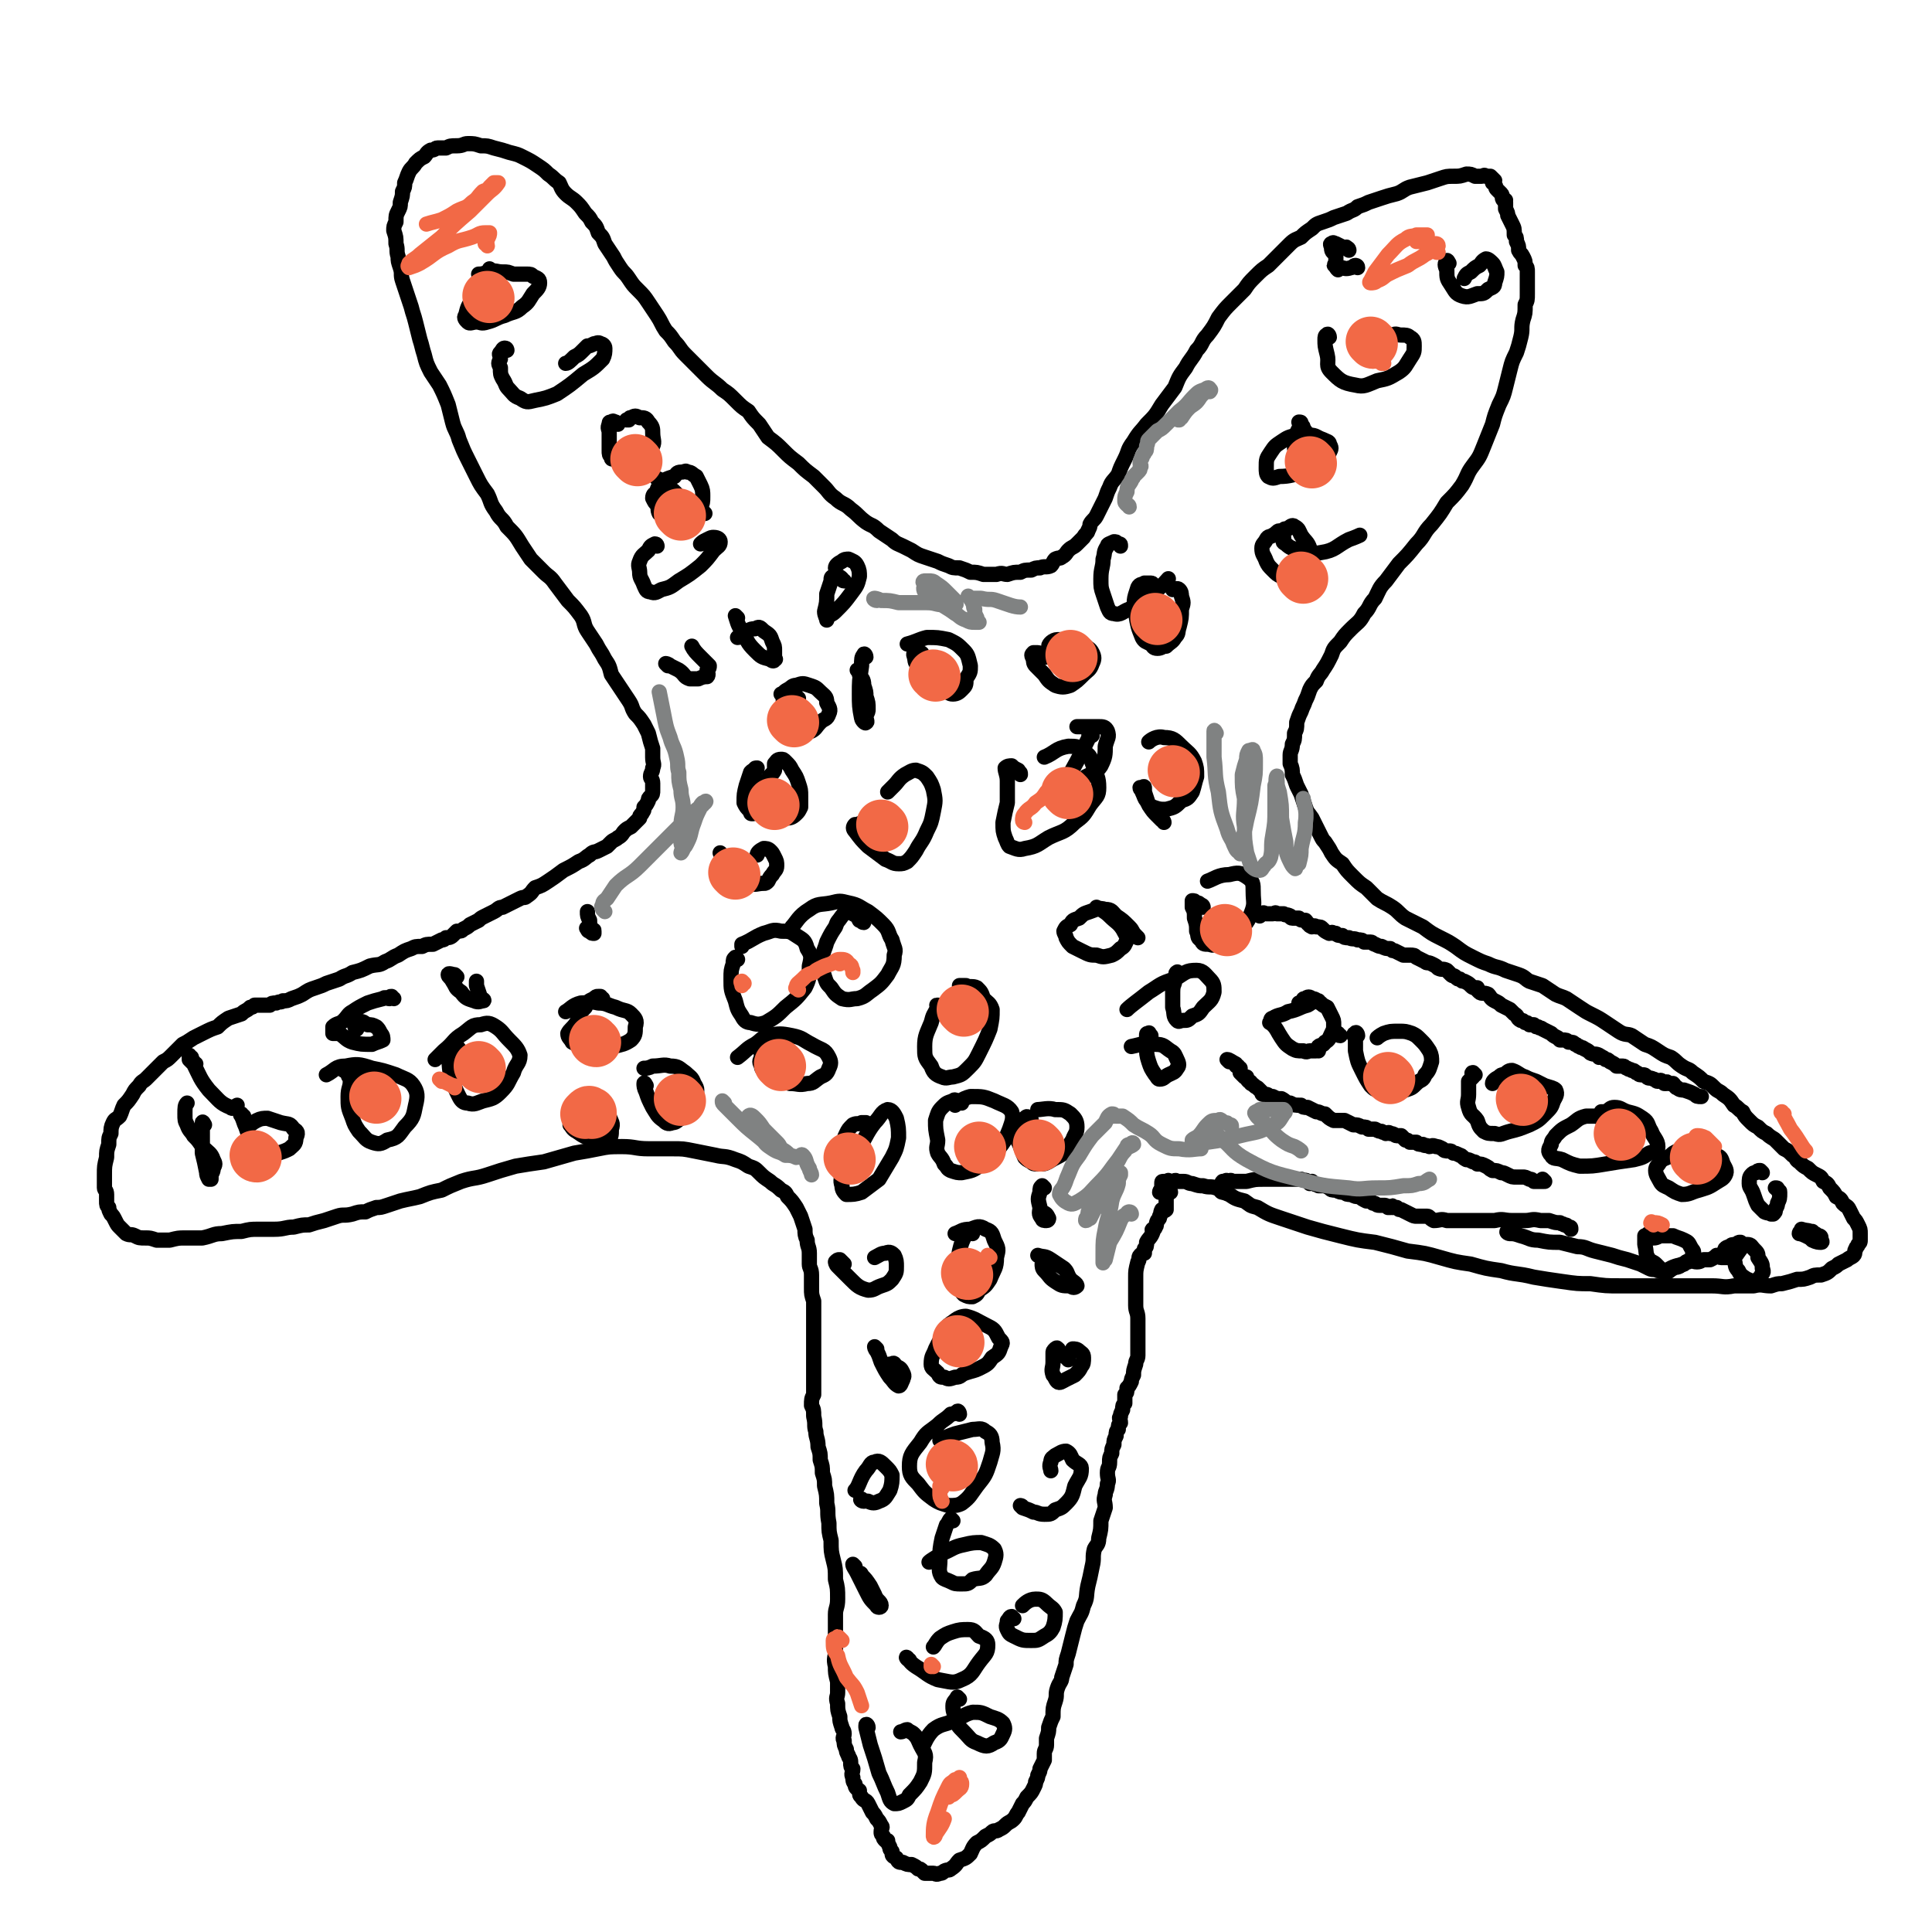 <svg viewBox='0 0 888 888' version='1.1' xmlns='http://www.w3.org/2000/svg' xmlns:xlink='http://www.w3.org/1999/xlink'><g fill='none' stroke='#000000' stroke-width='7' stroke-linecap='round' stroke-linejoin='round'><path d='M538,548c0,0 0,-1 -1,-1 0,0 0,0 0,1 0,1 0,1 -1,2 0,1 0,1 0,2 0,1 0,1 0,3 0,0 0,1 0,1 -1,1 -1,0 -2,0 -1,2 0,2 -1,3 0,1 0,1 -1,2 -1,2 0,2 -1,3 0,1 -1,1 -1,1 0,0 0,0 0,0 -1,0 0,1 0,1 -1,3 -2,3 -3,5 0,2 0,2 -1,3 0,1 0,1 0,1 0,1 0,1 0,1 -1,0 -1,0 -2,1 -1,1 0,2 -1,3 -1,4 -1,4 -1,7 0,3 0,3 0,7 0,3 0,3 0,6 0,3 1,3 1,6 0,4 0,4 0,7 0,3 0,3 0,6 0,2 0,2 0,4 0,2 -1,2 -1,4 -1,3 -1,3 -1,5 -1,2 -1,2 -1,3 -1,2 -1,2 -2,3 0,2 0,2 -1,3 0,2 0,2 0,4 -1,1 -1,1 -1,3 -1,2 -1,2 -1,3 -1,1 0,1 0,3 -1,1 -1,1 -1,3 -1,1 -1,1 -1,3 -1,2 -1,2 -1,4 -1,2 -1,2 -1,4 -1,2 -1,2 -1,4 0,3 -1,2 -1,5 0,3 1,3 0,5 0,3 -1,3 -1,5 -1,3 0,3 0,6 -1,3 -1,3 -2,6 0,4 0,4 -1,8 0,3 -1,3 -2,5 -1,4 0,4 -1,8 -1,5 -1,5 -2,9 -1,5 0,5 -2,9 -1,4 -1,3 -3,7 -1,3 -1,3 -2,7 -1,4 -1,4 -2,8 -1,3 -1,3 -1,5 -1,3 -1,3 -2,6 0,2 -1,2 -2,5 -1,3 0,3 -1,6 -1,3 -1,3 -1,7 -1,2 -1,2 -2,5 0,2 0,2 -1,5 0,2 0,2 0,3 0,2 -1,2 -1,4 0,2 0,2 0,3 -1,2 -1,2 -2,4 0,1 0,1 -1,3 0,1 0,1 -1,3 0,1 0,1 -1,3 -1,2 -1,2 -3,4 -1,2 -1,2 -2,3 -1,2 -1,2 -2,4 -1,1 -1,2 -2,3 -2,2 -2,1 -4,3 -1,1 -1,1 -3,2 -1,1 -2,0 -3,1 -1,1 -1,1 -3,2 -2,2 -2,2 -4,3 -2,2 -2,3 -3,5 -2,2 -2,2 -5,3 -2,2 -1,2 -4,4 -1,1 -1,0 -3,1 -1,1 -1,1 -2,1 -2,1 -2,0 -3,0 -1,0 -1,0 -3,0 0,0 0,0 -1,0 -1,-1 -1,-1 -1,-1 -1,-1 -1,-1 -2,-1 -1,-1 -1,-1 -3,-2 -2,0 -2,0 -4,-1 -2,0 -2,0 -3,-2 -2,-1 -2,-1 -2,-3 -1,-1 -1,-1 -1,-2 -1,-2 -1,-2 -1,-3 -1,0 -1,0 -1,0 -1,-1 -1,-1 -1,-2 -1,-1 -1,-1 -1,-2 0,-2 1,-2 0,-3 -1,-2 -1,-2 -2,-3 -1,-2 -1,-2 -2,-3 -1,-2 -1,-2 -2,-4 -1,-2 -2,-1 -3,-3 -1,-1 -1,-1 -1,-3 -1,-1 -2,-1 -2,-3 -1,-1 -1,-2 -1,-3 -1,-2 0,-2 0,-4 -1,-1 -1,-1 -1,-3 0,-2 -1,-2 -1,-3 -1,-2 -1,-2 -1,-3 -1,-2 -1,-2 -1,-4 -1,-1 0,-2 0,-3 0,-2 -1,-2 -1,-3 -1,-3 -1,-3 -1,-5 -1,-3 -1,-3 -1,-6 -1,-3 0,-3 0,-5 0,-3 0,-3 0,-5 -1,-4 -1,-4 -1,-7 -1,-4 0,-4 0,-7 0,-4 0,-4 0,-8 0,-4 0,-4 0,-9 0,-3 1,-3 1,-7 0,-5 0,-5 -1,-9 0,-5 0,-5 -1,-9 -1,-4 -1,-4 -1,-9 -1,-4 -1,-4 -1,-8 -1,-5 0,-5 -1,-9 0,-4 0,-4 -1,-8 0,-3 0,-3 -1,-6 0,-3 0,-3 -1,-6 0,-3 0,-3 -1,-6 0,-4 -1,-4 -1,-7 -1,-3 0,-3 -1,-7 0,-3 0,-3 -1,-5 0,-3 0,-3 1,-5 0,-3 0,-3 0,-6 0,-3 0,-3 0,-5 0,-3 0,-3 0,-6 0,-3 0,-3 0,-5 0,-3 0,-3 0,-5 0,-3 0,-3 0,-6 0,-2 0,-2 0,-5 0,-2 0,-2 0,-5 -1,-3 -1,-3 -1,-6 0,-3 0,-3 0,-6 0,-3 -1,-3 -1,-5 0,-3 0,-3 0,-5 0,-3 -1,-3 -1,-6 -1,-2 -1,-3 -1,-5 -1,-3 -1,-3 -2,-6 -1,-2 -1,-2 -2,-4 -2,-3 -2,-3 -4,-5 -1,-2 -1,-2 -3,-3 -3,-3 -3,-2 -5,-4 -3,-2 -3,-2 -5,-4 -2,-2 -2,-2 -5,-3 -3,-2 -3,-2 -6,-3 -5,-2 -5,-1 -9,-2 -5,-1 -5,-1 -10,-2 -5,-1 -5,-1 -10,-1 -6,0 -6,0 -11,0 -6,0 -6,-1 -12,-1 -6,0 -6,0 -11,1 -5,1 -5,1 -11,2 -7,2 -7,2 -14,4 -7,1 -7,1 -13,2 -7,2 -7,2 -13,4 -6,2 -6,1 -12,3 -5,2 -5,2 -9,4 -5,1 -5,1 -10,3 -4,1 -5,1 -9,2 -3,1 -3,1 -6,2 -3,1 -3,1 -5,1 -3,1 -3,1 -5,2 -3,0 -3,0 -6,1 -4,1 -4,0 -7,1 -3,1 -3,1 -6,2 -4,1 -4,1 -7,2 -3,0 -3,0 -7,1 -4,0 -4,1 -9,1 -3,0 -3,0 -7,0 -4,0 -4,0 -8,1 -4,0 -4,0 -9,1 -4,0 -4,1 -9,2 -4,0 -4,0 -8,0 -3,0 -3,0 -7,1 -3,0 -3,0 -6,0 -3,-1 -3,-1 -5,-1 -3,0 -3,0 -5,-1 -2,-1 -2,0 -4,-1 -1,-1 -1,-1 -3,-3 -1,-1 -1,-1 -2,-3 -1,-2 -1,-2 -2,-3 -1,-2 -1,-2 -1,-3 -1,-1 -1,-1 -1,-3 0,-1 0,-1 0,-3 0,-2 -1,-2 -1,-3 0,-3 0,-3 0,-6 0,-4 0,-4 1,-8 0,-3 0,-3 1,-6 0,-3 0,-3 1,-5 0,-2 0,-3 1,-5 1,-2 1,-1 3,-3 1,-2 1,-3 2,-5 2,-2 2,-2 4,-5 1,-2 1,-2 3,-4 1,-2 2,-2 3,-3 2,-2 2,-2 4,-4 2,-2 2,-2 4,-4 2,-1 2,-1 4,-3 2,-2 2,-2 5,-5 2,-1 2,-1 5,-3 2,-1 2,-1 4,-2 4,-2 4,-2 7,-3 2,-2 2,-2 5,-4 3,-1 3,-1 6,-2 2,-2 2,-1 4,-3 1,0 1,0 2,-1 2,0 2,0 3,0 2,0 2,0 4,0 1,-1 1,-1 3,-1 2,-1 2,0 3,-1 2,0 2,0 4,-1 3,-1 3,-1 5,-2 3,-2 3,-2 6,-3 3,-1 3,-1 5,-2 3,-1 3,-1 6,-2 3,-2 3,-1 6,-3 4,-1 4,-1 8,-3 4,-1 4,0 7,-2 3,-1 3,-2 6,-3 3,-2 3,-2 6,-3 2,-1 2,-1 5,-1 2,-1 2,-1 5,-1 2,-1 2,-1 4,-2 1,0 1,0 2,-1 1,0 2,0 3,-1 1,-1 1,-1 2,-2 2,0 2,0 3,-1 2,-1 2,-1 3,-2 2,-1 2,-1 4,-2 1,-1 1,-1 3,-2 2,-1 2,-1 4,-2 2,-1 2,-2 4,-2 2,-1 2,-1 4,-2 2,-1 2,-1 4,-2 2,-1 2,0 3,-1 3,-2 2,-2 4,-4 3,-1 3,-1 6,-3 3,-2 3,-2 7,-5 4,-2 4,-2 7,-4 3,-1 3,-2 5,-3 2,-2 2,-1 4,-2 2,-1 2,-1 4,-2 1,-1 1,-1 2,-2 1,-1 2,-1 3,-2 2,-1 2,-2 3,-3 1,-1 1,-1 3,-2 1,-1 1,-1 2,-2 1,-1 1,-1 2,-2 0,-1 0,-1 1,-2 1,-2 1,-1 1,-3 1,-1 1,-1 2,-3 0,-1 0,-1 1,-2 1,-1 1,-1 1,-3 0,-1 0,-1 0,-3 0,-2 -1,-2 -1,-3 0,-2 1,-2 1,-4 1,-2 0,-2 0,-5 0,-2 0,-2 0,-4 -1,-3 -1,-3 -2,-7 -1,-2 -1,-2 -2,-4 -2,-3 -2,-3 -4,-5 -2,-3 -1,-3 -3,-6 -2,-3 -2,-3 -4,-6 -2,-3 -2,-3 -4,-6 -1,-4 -1,-4 -3,-7 -2,-4 -2,-3 -4,-7 -2,-3 -2,-3 -4,-6 -2,-3 -1,-4 -3,-7 -3,-4 -3,-4 -6,-7 -3,-4 -3,-4 -6,-8 -2,-3 -3,-3 -5,-5 -3,-3 -3,-3 -6,-6 -2,-3 -2,-3 -4,-6 -3,-5 -3,-5 -7,-9 -2,-4 -3,-3 -5,-7 -3,-4 -2,-4 -4,-8 -3,-4 -3,-4 -5,-8 -2,-4 -2,-4 -4,-8 -2,-4 -2,-4 -4,-9 -1,-4 -2,-4 -3,-8 -1,-4 -1,-4 -2,-8 -2,-5 -2,-5 -4,-9 -2,-3 -2,-3 -4,-6 -2,-4 -2,-4 -3,-8 -1,-3 -1,-4 -2,-7 -1,-4 -1,-4 -2,-8 -1,-4 -1,-3 -2,-7 -1,-3 -1,-3 -2,-6 -1,-3 -1,-3 -2,-6 -1,-3 0,-3 -1,-6 -1,-3 -1,-3 -1,-5 -1,-3 0,-3 -1,-6 0,-3 0,-3 -1,-6 0,-2 0,-2 1,-4 0,-3 0,-3 1,-5 1,-2 1,-2 1,-4 1,-3 1,-3 1,-5 1,-2 1,-2 1,-4 1,-2 1,-3 2,-5 1,-2 2,-2 3,-4 2,-2 2,-2 4,-3 1,-1 1,-2 3,-3 2,0 2,-1 3,-1 2,0 2,0 4,0 2,-1 2,-1 5,-1 3,0 3,-1 5,-1 3,0 3,0 6,1 3,0 3,0 6,1 4,1 4,1 7,2 4,1 4,1 6,2 4,2 4,2 7,4 3,2 3,2 5,4 3,2 2,2 5,4 1,2 1,3 3,5 2,2 3,2 5,4 2,2 2,2 4,5 2,2 2,2 3,4 2,2 2,2 3,5 2,2 2,2 3,5 2,3 2,3 4,6 1,2 1,2 3,5 2,3 2,2 4,5 2,3 2,3 4,5 3,3 3,3 5,6 2,3 2,3 4,6 2,3 2,4 4,7 2,2 2,2 4,5 3,3 2,3 5,6 2,2 2,2 4,4 3,3 3,3 6,6 3,3 4,3 7,6 3,2 3,2 6,5 3,3 3,3 6,5 2,3 2,3 5,6 2,3 2,3 4,6 4,3 4,3 7,6 3,3 3,3 7,6 3,3 3,3 7,6 2,2 2,2 5,5 2,2 2,3 5,5 3,3 4,2 7,5 4,3 3,3 7,6 3,2 3,1 6,4 3,2 3,2 6,4 2,2 3,2 5,3 2,1 2,1 4,2 3,2 3,2 6,3 3,1 3,1 6,2 2,1 2,1 5,2 2,1 2,1 5,1 3,1 3,1 5,2 3,0 3,0 6,1 3,0 3,0 6,0 3,-1 3,0 5,0 3,-1 3,-1 6,-1 2,-1 2,-1 5,-1 2,-1 2,-1 4,-1 2,-1 3,0 5,-1 1,-1 1,-2 2,-3 2,-1 2,0 3,-1 2,-1 2,-2 3,-3 2,-2 2,-1 4,-3 2,-2 2,-2 3,-3 1,-2 2,-2 2,-3 1,-2 1,-2 1,-3 1,-2 2,-2 3,-4 1,-2 1,-2 2,-4 1,-2 1,-2 2,-4 1,-3 1,-3 2,-5 1,-3 2,-3 4,-6 1,-3 1,-3 3,-7 2,-4 1,-4 4,-8 3,-5 3,-4 6,-8 4,-4 4,-4 7,-9 3,-4 3,-4 6,-8 2,-5 2,-5 5,-9 2,-4 3,-4 5,-8 3,-3 2,-4 5,-7 3,-4 3,-4 5,-8 3,-4 3,-4 6,-7 3,-3 3,-3 6,-6 2,-3 2,-3 5,-6 3,-3 3,-3 6,-5 3,-3 3,-3 5,-5 3,-3 3,-3 5,-5 2,-2 3,-2 5,-3 2,-2 2,-2 5,-4 2,-2 2,-2 5,-3 3,-1 3,-1 5,-2 3,-1 3,-1 6,-2 3,-2 3,-1 5,-3 3,-1 3,-1 5,-2 3,-1 3,-1 6,-2 3,-1 3,-1 7,-2 3,-1 3,-2 6,-3 4,-1 4,-1 8,-2 3,-1 3,-1 6,-2 3,-1 3,-1 6,-1 3,0 3,0 6,-1 2,0 2,0 4,1 1,0 1,0 3,0 1,0 1,-1 2,0 1,0 2,0 2,0 1,1 1,1 2,2 0,1 -1,1 -1,1 0,0 1,0 1,1 1,1 0,1 1,2 1,1 1,1 2,2 1,1 0,2 1,3 0,0 1,0 1,0 0,0 -1,0 0,1 0,1 0,1 0,3 1,2 1,2 1,3 1,2 1,2 2,4 1,2 1,2 1,5 1,1 1,1 1,3 1,2 1,2 1,4 1,2 1,1 2,3 1,2 1,2 1,4 1,1 1,1 1,3 0,3 0,3 0,5 0,2 0,2 0,5 0,3 0,3 -1,5 0,4 0,4 -1,7 -1,4 0,4 -1,8 -1,4 -1,4 -2,7 -2,4 -2,4 -3,8 -1,4 -1,4 -2,8 -1,4 -1,4 -3,8 -2,5 -2,5 -3,9 -2,5 -2,5 -4,10 -2,5 -2,5 -5,9 -3,4 -2,4 -5,9 -3,4 -3,4 -7,8 -3,5 -3,5 -7,10 -4,4 -3,5 -7,9 -4,5 -4,5 -8,9 -3,4 -3,4 -6,8 -3,3 -3,4 -5,8 -3,3 -2,4 -5,7 -2,4 -3,4 -6,7 -3,3 -3,3 -5,6 -3,3 -3,3 -4,6 -2,4 -2,4 -4,7 -1,2 -2,2 -3,5 -2,2 -2,2 -3,4 -1,3 -1,3 -2,5 -1,3 -1,2 -2,5 -1,2 -1,2 -2,5 0,3 0,3 -1,5 0,3 0,3 -1,5 0,3 -1,3 -1,5 0,2 0,2 0,4 1,2 1,3 1,5 1,2 1,2 2,5 1,2 1,2 2,4 1,3 1,3 2,6 1,3 1,2 3,5 1,2 1,2 2,4 1,2 1,2 2,4 1,2 1,2 2,3 2,3 2,3 3,5 2,3 2,3 5,5 2,3 2,3 5,6 3,3 3,3 6,5 3,3 3,3 5,5 3,2 4,2 7,4 3,2 3,3 6,5 4,2 4,2 8,4 4,3 4,3 8,5 4,2 4,2 7,4 4,3 4,3 8,5 4,2 4,2 7,3 4,2 4,1 8,3 3,1 3,1 6,2 3,1 3,2 5,3 3,1 3,1 6,2 3,2 3,2 6,4 2,1 3,1 5,2 3,2 3,2 6,4 3,2 3,2 5,3 4,2 4,2 7,4 3,2 3,2 6,4 3,2 4,1 6,2 3,2 3,2 6,4 3,1 3,1 6,3 3,2 3,2 6,3 3,2 2,2 5,4 3,2 3,1 5,3 3,2 3,2 5,4 3,1 3,1 5,3 2,2 2,1 4,3 3,2 3,2 5,5 2,1 2,2 4,3 1,2 1,2 3,4 2,2 2,2 4,3 2,2 2,2 4,3 2,2 3,2 4,3 2,2 2,2 4,4 2,1 2,1 4,3 2,1 1,2 3,3 2,2 2,2 4,3 2,2 2,2 4,3 2,1 2,1 3,3 2,1 2,1 3,3 2,2 2,2 3,4 2,1 2,1 3,3 2,2 2,1 3,3 1,2 1,2 2,4 1,1 1,1 2,3 1,2 1,2 1,4 0,2 0,2 0,3 0,1 0,1 -1,2 0,1 -1,1 -1,2 -1,1 0,2 -1,3 -1,1 -2,1 -3,2 -2,1 -2,1 -4,2 -1,1 -1,1 -3,2 -2,2 -2,2 -5,3 -3,0 -3,0 -5,1 -3,1 -3,1 -6,1 -3,1 -3,1 -7,2 -2,0 -2,0 -5,1 -4,0 -4,-1 -8,0 -5,0 -5,0 -9,0 -5,1 -5,0 -10,0 -5,0 -5,0 -10,0 -5,0 -5,0 -10,0 -5,0 -5,0 -11,0 -5,0 -5,0 -11,0 -7,0 -7,0 -14,-1 -6,0 -6,0 -13,-1 -7,-1 -7,-1 -13,-2 -8,-2 -8,-1 -15,-3 -7,-1 -7,-1 -14,-3 -7,-1 -7,-1 -14,-3 -7,-2 -7,-2 -15,-3 -7,-2 -7,-2 -15,-4 -8,-1 -8,-1 -16,-3 -8,-2 -8,-2 -15,-4 -6,-2 -6,-2 -12,-4 -6,-2 -6,-2 -11,-5 -4,-1 -3,-1 -6,-3 -4,-1 -4,-1 -7,-3 -3,-1 -3,-2 -6,-3 -3,-1 -3,0 -6,-1 -2,0 -2,0 -5,-1 -2,0 -2,-1 -4,-1 -2,0 -2,0 -3,0 -1,-1 -1,0 -2,0 -1,0 -1,0 -2,0 0,0 0,-1 0,0 -1,0 -1,0 -1,0 -1,0 -1,1 -1,1 0,0 0,-1 0,-1 -1,0 -1,0 -1,1 0,0 0,0 0,1 0,2 -1,2 -1,3 '/><path d='M579,421c0,0 -1,-1 -1,-1 0,-1 1,0 2,0 1,-1 1,0 2,0 1,0 1,0 2,0 0,0 0,0 1,0 1,0 1,-1 2,0 1,0 1,0 3,0 1,1 1,0 3,1 0,0 0,1 1,1 0,0 0,0 0,0 1,0 1,0 3,0 1,1 1,1 3,1 1,1 1,2 2,2 0,1 0,0 1,1 1,0 1,-1 2,0 2,0 2,0 3,1 1,1 1,1 3,2 1,0 1,-1 2,0 1,0 1,0 1,0 1,1 1,1 3,1 1,1 1,1 3,1 2,1 2,0 4,1 2,0 2,0 3,1 2,0 2,0 3,0 1,0 1,1 2,1 2,1 2,1 3,1 2,1 2,1 4,1 1,1 1,1 2,1 2,1 2,1 4,2 1,0 1,0 3,0 2,0 2,0 3,1 2,1 2,1 4,2 1,1 1,0 3,1 2,1 2,1 3,2 2,1 2,0 4,1 1,1 1,1 2,2 1,1 1,0 2,1 1,1 1,1 2,1 1,1 1,1 2,1 2,1 2,1 3,2 1,1 1,1 3,1 0,1 0,1 0,1 0,0 0,0 1,1 1,1 2,0 4,1 1,1 1,2 3,3 2,1 2,1 3,2 2,1 2,1 4,2 1,1 1,1 2,2 2,1 1,2 3,3 1,0 1,0 2,1 1,0 1,0 2,1 1,0 1,0 2,0 1,1 1,1 2,1 1,1 1,0 2,1 2,1 2,1 4,2 1,1 1,1 3,2 0,0 0,0 1,1 0,0 0,0 1,0 2,0 2,0 3,1 2,0 2,0 3,1 1,0 1,1 2,1 1,1 1,0 2,1 2,1 2,1 3,2 2,1 2,0 4,1 0,0 0,1 0,1 1,0 1,-1 1,0 1,0 1,0 2,1 1,0 1,0 2,1 2,1 2,1 3,2 1,0 1,0 2,0 0,0 0,0 1,0 1,0 1,1 2,1 1,1 1,0 2,1 1,0 1,0 2,1 1,0 1,1 2,1 0,0 0,0 1,0 1,0 1,0 2,1 1,1 1,0 3,1 1,0 1,1 2,1 1,0 1,-1 2,0 1,0 1,1 1,1 1,0 1,0 1,0 0,-1 0,-1 1,0 1,0 1,0 2,0 1,1 1,2 2,2 1,1 2,1 3,1 3,1 3,1 5,2 1,1 1,1 3,1 '/><path d='M565,488c0,0 -1,-1 -1,-1 1,0 2,1 4,2 0,0 0,0 0,0 0,1 0,1 1,1 0,0 -1,0 0,0 0,0 0,1 1,1 0,1 0,1 0,1 0,0 0,0 0,0 0,1 0,1 0,1 1,1 1,1 2,2 0,0 0,0 1,0 0,1 0,1 1,2 0,0 1,0 1,1 2,1 1,1 3,2 1,1 1,1 2,2 0,1 0,1 1,1 0,0 0,0 1,0 1,0 1,1 3,1 2,1 2,1 4,1 2,1 2,2 4,2 2,1 2,1 5,1 1,1 1,1 3,1 2,1 2,1 4,2 2,0 2,1 4,1 2,2 2,2 4,3 2,0 2,0 5,0 2,1 2,1 4,2 2,0 2,0 4,1 2,0 2,0 3,1 2,0 2,0 3,0 2,1 2,1 3,1 1,1 1,0 2,1 1,0 1,-1 2,0 2,0 2,1 3,1 1,0 1,0 2,0 1,1 1,1 2,2 1,0 1,0 2,1 1,0 2,0 3,0 1,1 1,1 3,1 1,1 1,0 3,1 1,0 1,-1 3,0 1,0 1,0 3,1 1,1 1,1 3,1 1,0 1,0 2,1 1,0 1,0 3,1 1,0 1,1 3,2 1,0 1,0 3,1 1,0 1,0 2,1 2,0 2,0 4,1 2,1 1,1 3,2 2,0 2,0 4,1 1,0 1,0 3,1 2,1 2,1 4,1 1,0 2,0 3,0 1,0 1,0 3,1 1,0 1,0 2,1 1,0 1,0 2,0 1,0 1,0 2,0 1,0 1,0 1,0 0,0 -1,-1 -1,-1 '/><path d='M562,548c0,0 -1,0 -1,-1 0,-1 1,-1 1,-1 0,-2 -1,-2 0,-3 0,0 0,0 1,0 1,-1 1,0 2,0 1,-1 1,0 1,0 1,0 1,0 3,0 2,0 2,0 4,0 4,-1 4,-1 8,-1 2,0 2,0 4,0 2,0 2,0 4,0 2,0 2,0 5,0 2,0 2,0 4,0 2,1 2,0 3,1 1,0 1,0 1,1 0,0 0,-1 1,-1 0,0 0,1 1,1 1,1 1,0 2,1 0,0 0,0 1,0 0,0 0,0 1,0 1,0 1,0 3,1 1,1 1,1 3,1 2,1 2,1 4,1 1,1 1,1 3,1 2,1 2,1 4,1 1,1 1,1 3,2 2,0 2,0 3,1 2,0 1,1 3,1 1,0 1,0 2,0 1,0 1,0 2,1 1,0 1,0 1,0 1,-1 1,-1 1,0 1,0 1,0 2,0 1,1 1,1 2,1 2,1 2,1 4,2 2,1 2,1 3,1 2,0 2,0 5,0 1,0 1,1 3,2 3,0 3,-1 6,0 3,0 3,0 7,0 4,0 4,0 8,0 3,0 3,0 7,0 4,-1 4,0 8,0 3,0 3,0 6,0 3,0 3,-1 7,0 2,0 2,0 4,0 3,1 3,1 5,1 1,1 1,0 2,1 1,0 1,0 2,1 1,0 1,0 1,1 '/><path d='M694,567c-1,0 -2,-1 -1,-1 0,0 0,0 1,1 2,0 2,0 5,1 4,1 4,2 8,2 5,1 5,1 10,1 4,1 4,1 8,2 4,0 4,1 8,2 4,1 4,1 8,2 3,1 3,1 7,2 3,1 3,1 6,2 2,1 2,1 4,2 2,1 2,0 4,1 2,0 2,1 3,1 2,0 2,-1 4,-2 1,-1 1,0 3,-1 1,-1 1,-1 2,-1 1,-1 1,-1 2,-1 2,-1 2,0 4,0 2,0 2,-1 3,-1 2,0 2,0 3,0 2,-1 2,-1 3,-2 1,0 1,1 2,1 1,0 1,0 2,0 1,0 1,0 1,0 1,0 2,0 2,0 '/><path d='M607,461c-1,0 -1,-1 -1,-1 -3,0 -3,1 -5,2 -4,1 -4,2 -9,3 -3,2 -4,1 -7,3 -1,0 -1,1 -1,2 -1,0 0,0 1,1 2,2 2,3 4,6 2,3 2,3 5,5 2,1 2,1 5,1 2,1 2,0 3,0 2,0 1,0 3,0 0,-1 1,0 1,0 0,-1 0,-1 0,-2 1,-1 2,0 3,-2 2,-1 2,-2 3,-4 1,-2 1,-2 1,-4 0,-2 0,-2 -1,-4 -1,-2 -1,-2 -2,-4 -2,-1 -2,-1 -3,-2 -2,-1 -2,-2 -4,-2 -1,-1 -2,-1 -3,0 -1,0 -1,0 -1,1 -1,0 -1,1 -2,1 '/><path d='M624,476c0,-1 -1,-2 -1,-1 -1,0 -1,1 0,2 0,3 0,3 0,6 1,5 1,5 3,9 2,4 2,4 4,7 2,2 2,2 5,2 2,1 2,1 5,1 3,0 3,0 6,-1 3,-1 3,-1 5,-3 2,-2 3,-1 4,-4 2,-2 2,-3 3,-6 0,-2 0,-3 -1,-5 -2,-3 -2,-3 -4,-5 -2,-2 -2,-2 -4,-3 -3,-1 -3,-1 -6,-1 -4,0 -4,0 -7,1 -2,1 -3,2 -3,2 '/><path d='M678,494c0,0 -1,-1 -1,-1 -1,0 0,1 0,2 -1,1 -1,1 -2,2 0,3 0,3 0,6 0,3 -1,3 0,6 1,4 2,3 4,6 1,3 1,3 3,5 2,1 2,1 5,1 3,1 3,0 7,-1 4,-1 4,-1 9,-3 4,-2 4,-2 7,-5 3,-3 3,-3 4,-6 1,-2 2,-3 1,-5 -1,-1 -2,-1 -5,-2 -2,-1 -2,-1 -4,-2 -3,-1 -3,-1 -5,-2 -3,-1 -3,-2 -6,-3 -2,0 -2,1 -4,2 -1,0 -1,0 -2,1 -2,1 -3,2 -3,3 '/><path d='M737,515c0,0 0,0 -1,-1 -1,0 -1,-1 -2,-1 -2,0 -3,0 -5,0 -4,1 -4,2 -7,4 -4,2 -4,2 -7,5 -1,2 -2,2 -2,4 -1,2 -2,3 0,5 1,2 2,1 5,2 4,2 4,2 8,3 6,0 6,0 12,-1 6,-1 6,-1 13,-2 4,-1 4,-1 7,-3 3,-1 4,-1 4,-3 0,-3 -2,-4 -3,-7 -2,-3 -1,-4 -4,-6 -3,-2 -3,-2 -7,-3 -3,-1 -3,-2 -6,-2 -2,0 -2,1 -4,2 -1,0 -2,0 -2,0 '/><path d='M786,534c0,0 -1,-1 -1,-1 -1,0 -1,0 -1,-1 -2,-1 -2,-1 -3,-2 -3,-1 -3,-1 -6,-1 -2,0 -2,-1 -4,0 -2,1 -2,1 -3,2 -3,2 -3,1 -5,3 -1,2 -2,2 -2,4 0,2 1,3 2,5 1,2 2,2 4,3 3,2 3,2 6,3 4,0 4,-1 8,-2 3,-1 4,-1 7,-3 3,-2 4,-2 5,-4 1,-2 0,-3 -1,-5 -1,-3 -1,-3 -3,-4 -2,-2 -2,-2 -5,-3 -2,0 -4,0 -5,0 '/><path d='M810,539c0,0 -1,-1 -1,-1 -1,0 -1,0 -2,1 -1,0 -1,0 -2,1 -1,1 -1,2 -1,4 0,2 1,2 2,5 1,3 1,3 2,5 2,2 2,2 3,3 2,1 2,0 3,1 1,0 1,0 1,0 1,-1 1,-1 1,-2 0,-1 1,-1 1,-3 1,-2 1,-2 1,-5 0,-1 0,0 -1,-1 0,-1 0,-1 -1,-1 '/><path d='M760,569c0,-1 0,-1 -1,-1 0,-1 -1,-1 -1,-1 -1,0 -1,1 -2,1 0,2 0,2 0,4 1,4 0,4 2,7 1,1 2,1 3,2 2,2 2,2 3,3 3,0 3,-1 6,-2 3,-1 3,0 5,-2 2,-1 3,-1 3,-4 1,-1 0,-1 -1,-3 -1,-2 -1,-2 -3,-3 -2,-1 -3,-1 -5,-2 -2,0 -2,0 -5,0 -2,0 -2,1 -4,1 '/><path d='M801,572c0,0 -1,-1 -1,-1 -1,0 -1,0 -2,1 -2,0 -2,0 -3,1 -1,0 -3,1 -2,2 0,2 2,2 4,4 1,2 0,3 2,5 1,2 1,2 4,4 1,0 1,1 3,1 2,-1 2,-1 3,-2 1,-2 2,-2 1,-4 0,-2 0,-2 -2,-5 0,-2 0,-2 -2,-4 -1,-1 -1,-2 -3,-2 -1,0 -1,0 -2,1 -2,2 -2,3 -4,5 0,0 0,0 0,1 '/><path d='M837,569c0,-1 -1,-1 -1,-1 -2,-1 -2,-1 -3,-2 -2,0 -2,0 -4,0 -1,0 -2,0 -2,1 0,0 1,0 3,1 2,1 2,1 3,2 2,1 3,1 4,1 1,0 0,-1 0,-1 0,-1 0,-1 -1,-1 -1,-1 -1,-2 -2,-2 -3,-2 -3,-1 -6,-2 '/><path d='M616,476c-1,0 -1,-1 -1,-1 '/><path d='M523,431c0,0 0,0 -1,-1 -2,-2 -1,-2 -3,-4 -3,-3 -3,-3 -6,-5 -2,-2 -2,-3 -5,-3 -3,-1 -4,0 -7,1 -3,1 -3,1 -5,3 -3,1 -3,1 -4,3 -2,1 -2,1 -3,3 0,1 1,2 1,3 1,2 1,2 3,4 2,1 2,1 4,2 4,2 4,2 7,2 3,1 3,1 7,0 2,-1 2,-1 4,-3 2,-1 2,-2 3,-4 0,-2 -1,-3 -2,-5 -2,-3 -3,-3 -6,-6 -2,-2 -4,-3 -6,-4 '/><path d='M553,417c0,0 0,-1 -1,-1 -1,-1 -1,-1 -2,-1 -1,-1 -1,-1 -2,-1 0,0 0,1 0,3 1,2 1,2 1,5 1,3 1,3 1,6 1,2 0,3 2,4 1,2 1,2 4,2 2,1 2,0 4,-1 4,-2 5,-1 8,-4 4,-4 5,-4 7,-9 2,-5 1,-5 1,-10 0,-4 0,-5 -3,-7 -3,-2 -4,-2 -8,-1 -5,0 -7,2 -10,3 '/><path d='M542,448c0,0 -1,-2 -1,-1 -1,0 0,1 -1,3 0,3 -1,2 -1,6 0,3 0,3 0,7 1,3 0,4 2,6 1,1 1,0 3,0 2,0 2,0 4,-2 3,-1 3,-1 5,-4 3,-3 4,-3 5,-7 0,-3 0,-4 -2,-6 -2,-2 -3,-4 -6,-4 -5,0 -5,1 -10,4 -7,2 -7,3 -12,6 -5,4 -8,6 -10,8 '/><path d='M529,476c-1,-1 -1,-2 -1,-1 -1,0 -1,0 -1,1 0,2 0,2 0,5 0,3 0,4 1,7 1,3 1,3 3,6 1,1 1,2 2,2 2,0 2,-1 4,-2 2,-1 3,-1 4,-3 1,-1 1,-2 0,-4 -1,-2 -1,-3 -3,-4 -3,-2 -3,-3 -7,-3 -5,-1 -6,0 -11,1 '/><path d='M474,515c0,-1 -1,-1 -1,-1 -1,-1 -1,-1 -2,0 -2,1 -2,1 -2,3 -1,2 -2,2 -2,4 0,3 1,3 2,6 1,2 1,3 2,5 1,1 1,1 3,2 1,1 1,1 3,1 3,0 3,0 5,-1 3,-2 4,-2 7,-4 2,-3 2,-3 4,-6 1,-3 2,-3 2,-6 0,-3 -1,-4 -3,-6 -3,-2 -3,-2 -7,-2 -3,-1 -6,0 -8,0 '/><path d='M442,507c-1,0 -1,-1 -1,-1 -2,0 -2,-1 -3,0 -3,1 -3,1 -5,3 -2,2 -2,3 -3,6 0,4 0,4 1,9 0,3 -1,3 0,6 1,2 2,2 3,5 2,2 1,2 3,3 3,1 3,1 5,1 5,-1 5,-1 8,-3 5,-4 5,-4 9,-8 3,-4 3,-4 5,-9 1,-3 2,-5 1,-8 -2,-3 -4,-3 -8,-5 -5,-2 -5,-2 -11,-2 -4,1 -6,3 -7,4 '/><path d='M399,517c0,0 -1,-1 -1,-1 -1,0 -1,0 -2,0 -2,1 -2,0 -4,1 -2,2 -2,2 -3,4 -2,4 -1,5 -1,9 -1,5 -1,5 -1,9 0,3 -1,3 0,6 0,2 1,3 2,4 3,0 4,0 7,-1 4,-3 4,-3 8,-6 3,-5 3,-5 6,-10 2,-4 2,-4 3,-9 0,-4 0,-5 -1,-9 -1,-2 -2,-4 -4,-4 -3,1 -3,3 -6,6 -4,5 -5,9 -7,11 '/><path d='M447,567c0,0 -1,-1 -1,-1 -1,0 -2,0 -2,1 -2,4 -2,4 -3,8 -1,6 -1,6 -1,11 0,3 1,3 2,6 0,2 0,2 1,3 2,1 2,1 4,1 2,-1 2,-1 3,-3 3,-2 3,-2 5,-5 2,-5 3,-5 3,-10 1,-4 1,-4 -1,-8 -1,-3 -1,-4 -4,-5 -3,-2 -4,-1 -7,0 -4,0 -4,1 -7,2 '/><path d='M439,609c-1,0 -1,-1 -1,-1 -1,0 -1,0 -1,1 -1,2 -1,2 -3,4 -2,3 -2,3 -4,7 -1,3 -2,3 -2,7 0,2 1,2 3,4 1,2 1,2 3,2 2,1 2,1 5,0 3,0 2,-1 5,-2 3,-1 4,-1 6,-2 4,-2 4,-2 6,-5 3,-2 3,-2 4,-5 1,-2 1,-2 -1,-4 -2,-4 -2,-4 -6,-6 -4,-2 -5,-3 -9,-4 -4,0 -6,3 -8,4 '/><path d='M441,650c0,-1 -1,-2 -1,-1 -1,0 -1,1 -3,1 -3,3 -3,2 -6,5 -5,4 -5,3 -8,8 -4,5 -5,6 -5,11 0,4 1,5 4,8 3,4 3,4 7,7 3,2 4,2 7,3 3,0 4,0 6,-1 4,-3 4,-4 7,-8 4,-5 4,-5 6,-11 1,-4 2,-5 1,-9 0,-3 -1,-4 -3,-5 -2,-2 -3,-1 -6,-1 -4,1 -4,1 -8,2 -3,1 -5,2 -7,3 '/><path d='M438,699c0,0 -1,-1 -1,-1 -1,1 -1,2 -2,3 -1,3 -1,3 -2,6 -1,5 -1,5 -1,10 0,4 -1,5 1,8 1,1 2,1 4,2 2,1 2,1 5,1 3,0 3,0 5,-2 3,-1 4,0 6,-2 2,-3 3,-3 4,-6 1,-3 1,-4 0,-6 -2,-2 -3,-2 -6,-3 -3,0 -4,0 -8,1 -5,1 -5,2 -10,4 -3,2 -5,3 -6,4 '/><path d='M491,625c0,0 0,-1 -1,-1 0,0 0,0 0,0 -2,-2 -2,-1 -3,-3 -1,0 0,-1 -1,-1 0,-1 -1,0 -1,0 0,0 0,0 0,0 -1,1 -1,1 -1,2 0,2 0,2 0,4 0,3 -1,3 0,6 1,1 1,2 2,3 1,1 2,0 4,-1 2,-1 2,-1 4,-2 2,-2 2,-2 3,-4 1,-1 1,-2 1,-4 0,-2 -1,-2 -2,-3 -1,-1 -2,-1 -3,-1 '/><path d='M480,582c0,0 -1,-1 -1,-1 0,1 0,2 1,3 3,3 2,3 5,5 3,2 3,2 7,2 1,1 2,1 3,0 0,-1 -2,-2 -3,-3 -2,-3 -1,-3 -3,-5 -3,-2 -3,-2 -6,-4 -3,-2 -3,-1 -6,-2 '/><path d='M480,546c0,0 -1,-1 -1,-1 -1,1 -1,1 -1,3 -1,3 -1,3 0,7 0,2 -1,3 1,5 0,1 1,1 2,1 1,0 1,-1 1,-1 -1,-2 -1,-2 -3,-3 0,0 0,0 0,0 '/><path d='M388,581c-1,-1 -1,-1 -1,-1 -1,-1 -1,-1 -1,-1 -1,0 -1,0 -2,1 0,0 0,1 1,2 3,3 3,3 6,6 3,3 4,4 8,5 3,0 3,-1 6,-2 3,-1 3,-1 5,-3 2,-3 2,-3 2,-6 0,-2 0,-3 -1,-5 -1,-1 -2,-2 -4,-1 -2,0 -3,1 -5,2 '/><path d='M403,620c0,0 -1,-1 -1,-1 0,0 0,1 1,2 1,2 1,2 2,5 2,4 2,4 4,7 2,2 2,3 4,4 1,0 1,-1 2,-3 0,-1 1,-1 0,-3 -1,-2 -1,-2 -3,-3 -1,-1 -1,-2 -2,-1 -2,0 -2,0 -4,1 '/><path d='M397,690c-1,0 -2,-1 -1,-1 0,0 1,1 3,1 2,1 3,1 5,0 3,-1 3,-2 5,-5 1,-3 1,-4 1,-7 -1,-2 -1,-2 -3,-4 -2,-2 -3,-3 -5,-2 -2,0 -2,2 -4,4 -3,4 -3,7 -5,9 '/><path d='M393,720c0,0 -1,-1 -1,-1 0,1 1,2 2,4 2,4 2,4 4,8 2,4 2,4 5,7 0,1 2,1 2,0 0,-2 -2,-2 -3,-5 -1,-2 -1,-2 -2,-4 -2,-3 -2,-3 -4,-5 0,0 0,-1 -1,-1 0,0 0,0 0,0 '/><path d='M418,763c-1,0 -2,-2 -1,-1 1,1 1,2 4,4 5,3 5,4 10,6 6,1 7,2 11,0 5,-2 5,-4 8,-8 3,-4 4,-4 4,-8 0,-2 -1,-3 -4,-4 -2,-2 -2,-3 -5,-3 -3,0 -4,0 -7,1 -3,1 -3,1 -6,3 -2,2 -2,3 -3,4 '/><path d='M441,781c0,0 -1,-1 -1,-1 0,0 0,0 0,0 -1,2 -2,2 -2,4 0,2 0,2 1,5 1,4 1,4 4,7 3,3 3,4 6,5 4,2 5,2 8,0 3,-1 3,-2 4,-4 1,-2 1,-3 0,-5 -2,-2 -3,-2 -6,-3 -4,-2 -4,-2 -8,-2 -4,1 -4,2 -9,4 -4,2 -5,1 -9,4 -3,3 -4,6 -5,8 '/><path d='M399,794c0,-1 -1,-2 -1,-1 0,0 0,0 0,1 1,4 1,4 2,8 2,6 2,6 4,13 2,4 2,5 4,9 1,3 1,4 3,5 2,0 2,0 4,-1 2,-1 2,-1 3,-3 3,-3 3,-3 5,-6 2,-4 2,-4 2,-9 1,-4 0,-4 -2,-8 -1,-2 -1,-3 -3,-5 -1,-1 -2,-1 -3,-2 -1,0 -2,1 -3,1 '/><path d='M466,744c-1,0 -1,-1 -1,-1 -1,0 -1,1 -2,2 0,2 -1,2 0,4 1,2 1,2 3,3 4,2 4,2 8,2 3,0 3,0 6,-2 2,-1 3,-2 4,-4 1,-3 1,-4 1,-7 -1,-2 -2,-2 -4,-4 -2,-2 -3,-2 -5,-2 -3,0 -5,2 -6,3 '/><path d='M470,693c0,0 -1,-1 -1,-1 0,0 1,0 1,1 3,1 3,1 5,2 2,0 2,1 5,1 3,0 3,0 5,-2 3,-1 3,-1 5,-3 3,-3 3,-4 4,-8 2,-4 3,-4 3,-8 0,-2 -2,-2 -4,-4 -1,-2 -1,-3 -3,-4 -2,0 -3,1 -5,2 -1,1 -2,1 -2,3 -1,2 0,3 0,4 '/><path d='M432,463c0,0 -1,-1 -1,-1 -1,0 0,0 0,1 -2,4 -2,3 -3,7 -2,5 -3,6 -3,11 0,5 0,5 3,9 1,3 2,4 5,5 2,1 3,0 5,0 4,-1 4,-1 7,-4 3,-3 3,-3 5,-7 3,-6 3,-6 5,-11 1,-5 1,-5 1,-9 -1,-3 -2,-3 -4,-5 -1,-3 -1,-3 -3,-5 -2,-1 -3,0 -5,-1 -2,0 -3,0 -3,0 '/><path d='M397,424c-1,0 -1,-1 -1,-1 -1,0 -1,0 -1,0 -1,-2 -1,-2 -3,-3 -1,-1 -2,-2 -3,-1 -1,0 -1,1 -2,2 -2,3 -2,2 -3,5 -2,3 -2,3 -4,7 -1,4 -2,4 -2,9 0,3 0,4 1,7 1,3 1,3 3,5 2,3 2,3 5,5 4,1 4,0 7,0 4,-1 4,-2 7,-4 4,-3 4,-3 7,-7 2,-4 3,-4 3,-9 1,-3 0,-3 -1,-7 -2,-3 -1,-4 -4,-7 -3,-3 -3,-3 -7,-6 -4,-2 -4,-3 -9,-4 -4,-1 -4,-1 -8,0 -5,1 -6,0 -10,3 -5,3 -6,6 -8,8 '/><path d='M339,441c0,0 -1,-1 -1,-1 -1,1 -1,1 -1,3 -1,3 -1,3 -1,7 0,5 0,5 2,10 1,4 1,4 3,7 1,2 2,3 4,3 3,1 4,1 7,0 5,-3 5,-3 9,-7 5,-4 5,-4 9,-9 2,-4 2,-5 2,-10 1,-4 1,-5 -1,-8 -1,-4 -2,-4 -5,-6 -3,-2 -3,-2 -7,-2 -4,-1 -4,0 -8,1 -5,2 -5,3 -10,5 0,0 0,0 0,1 '/><path d='M357,481c0,0 -1,-1 -1,-1 -1,-1 -1,-1 -2,-1 -1,-1 -2,0 -3,0 0,1 -1,1 -1,2 -1,2 0,2 0,5 -1,2 -1,2 0,4 0,2 1,1 2,3 2,2 2,2 5,3 3,2 3,1 6,2 4,0 4,1 8,0 3,0 3,-1 6,-3 2,-1 3,-1 4,-4 1,-2 1,-3 0,-5 -2,-4 -3,-3 -8,-6 -4,-2 -4,-3 -9,-4 -5,-1 -6,-1 -11,0 -3,1 -3,2 -6,4 -4,2 -4,3 -8,6 0,0 0,0 0,0 '/><path d='M297,499c0,0 -1,-2 -1,-1 0,1 0,2 1,4 1,3 1,3 3,7 2,3 2,4 5,6 1,1 2,2 4,1 2,0 2,-1 4,-2 2,-2 3,-1 4,-4 2,-2 2,-3 3,-6 0,-3 1,-3 -1,-6 -1,-3 -2,-3 -4,-5 -3,-2 -3,-3 -7,-3 -3,-1 -4,0 -8,0 -2,1 -3,1 -4,1 '/><path d='M277,459c-1,0 -1,0 -1,-1 -1,0 -1,0 -1,0 -1,0 -1,0 -2,1 -2,1 -3,1 -4,4 -3,3 -2,3 -4,7 -2,3 -3,3 -4,5 0,2 1,2 2,4 2,1 2,1 3,2 4,2 4,2 8,2 4,0 4,-1 8,-2 4,-1 5,-1 8,-3 2,-2 2,-3 2,-6 1,-3 0,-4 -2,-6 -2,-2 -3,-1 -7,-3 -4,-1 -4,-2 -8,-2 -4,-1 -4,0 -8,0 -4,1 -5,3 -7,4 '/><path d='M263,518c0,0 -1,-1 -1,-1 1,1 1,2 3,3 3,2 4,3 7,3 3,1 4,2 7,1 2,-1 2,-2 2,-5 1,-3 0,-3 -1,-6 -1,-3 -1,-3 -3,-5 -2,-2 -2,-3 -5,-3 -3,-1 -3,1 -6,2 -2,1 -4,2 -4,2 '/><path d='M214,486c0,0 0,0 -1,-1 0,-1 0,-1 -1,-1 -1,-2 -1,-2 -2,-3 0,0 0,-1 -1,-1 -1,-1 -1,-1 -1,0 -1,0 -1,1 -2,2 0,2 0,2 0,4 1,5 0,5 2,10 1,4 1,4 3,8 1,2 2,3 4,3 3,1 4,0 7,-1 4,-1 5,-1 8,-4 4,-4 3,-4 6,-9 1,-4 3,-4 3,-8 -1,-3 -2,-4 -5,-7 -3,-3 -3,-4 -6,-6 -3,-2 -4,-2 -7,-1 -4,0 -4,1 -8,4 -5,3 -4,4 -9,8 -2,2 -4,4 -4,4 '/><path d='M166,495c0,0 0,-1 -1,-1 0,0 0,0 -1,0 -2,-1 -1,-2 -3,-2 -1,-1 -2,-1 -3,0 0,0 1,0 2,2 0,1 1,1 1,3 0,3 -1,3 -1,7 0,5 0,5 2,10 1,3 1,3 3,6 3,3 3,4 6,5 3,1 4,1 7,-1 5,-1 5,-2 8,-6 4,-4 4,-5 5,-10 1,-4 1,-6 -1,-9 -2,-3 -4,-3 -8,-5 -6,-2 -6,-2 -11,-3 -6,-2 -7,-2 -12,-1 -5,0 -5,2 -9,4 '/><path d='M112,513c-1,0 -1,-1 -1,-1 -1,0 0,1 0,1 1,2 1,3 2,5 1,3 1,3 3,6 3,3 3,3 6,5 3,1 3,1 6,1 3,-1 3,-1 5,-2 2,-2 3,-2 3,-5 1,-2 1,-3 -1,-4 -2,-3 -2,-2 -6,-3 -3,-1 -3,-1 -6,-2 -2,0 -3,0 -5,1 -2,1 -3,2 -4,3 '/><path d='M94,517c0,0 -1,-2 -1,-1 0,1 0,2 0,4 0,5 0,5 0,10 1,4 1,4 2,9 0,1 0,1 1,3 1,0 1,0 1,0 0,0 0,-1 0,-1 0,-2 1,-2 1,-4 1,-2 1,-2 0,-4 -1,-3 -2,-3 -5,-6 -2,-3 -2,-3 -4,-5 -1,-2 -2,-2 -3,-5 -1,-2 -1,-2 -1,-5 0,-3 0,-4 1,-5 '/><path d='M90,489c0,0 -1,0 -1,-1 -1,-1 -1,-1 -1,-2 -1,0 -1,-1 -1,-1 0,0 0,1 0,2 1,1 1,1 2,2 3,6 3,7 7,12 5,5 5,6 10,8 1,1 1,0 3,-1 '/><path d='M181,459c-1,0 -1,-1 -1,-1 -1,0 0,0 -1,1 -1,0 -2,-1 -3,0 -4,1 -4,1 -7,2 -4,2 -4,2 -7,4 -2,1 -2,2 -4,4 -2,2 -3,1 -5,3 0,1 0,1 0,2 0,0 0,1 0,1 1,0 1,0 3,0 3,2 3,3 6,4 4,1 4,1 9,1 2,-1 3,-1 5,-2 0,-1 0,-2 -1,-3 -1,-2 -1,-2 -2,-3 -2,-1 -2,-1 -4,-1 -2,-1 -2,-2 -4,-1 -2,0 -2,0 -2,1 0,1 0,1 1,2 '/><path d='M210,449c0,0 -1,-1 -1,-1 -1,0 -3,-1 -3,0 0,1 1,1 2,3 2,3 1,3 4,5 2,3 3,3 6,4 2,1 3,0 4,0 1,0 0,-1 -1,-1 0,0 0,0 0,0 -1,-3 -1,-3 -2,-6 0,-1 0,-2 0,-2 '/><path d='M271,428c-1,-1 -2,-2 -1,-1 0,0 0,1 1,1 1,1 1,1 2,1 0,-1 0,-1 0,-1 0,-1 0,0 -1,-1 -1,-2 -1,-2 -1,-4 -1,-2 -1,-2 -1,-4 '/><path d='M346,374c-1,0 -1,0 -1,-1 -2,-2 -2,-2 -3,-4 0,-4 0,-4 1,-8 1,-3 1,-3 2,-6 1,-1 1,-1 2,-1 0,-1 1,-1 1,-1 -1,0 -1,0 -1,1 -1,2 0,2 0,4 2,4 2,4 4,8 2,4 2,5 5,8 2,1 3,2 5,2 2,0 3,0 5,-2 1,-1 1,-1 2,-3 0,-3 0,-3 0,-5 0,-3 0,-3 -1,-6 -1,-3 -1,-3 -3,-6 -1,-2 -1,-2 -3,-4 -1,-1 -1,-1 -2,-1 -2,0 -2,1 -3,2 0,1 0,2 0,3 -1,2 -2,2 -3,4 0,4 0,6 0,7 '/><path d='M332,393c0,0 -1,-1 -1,-1 1,1 1,2 2,3 3,3 3,3 6,5 3,3 2,4 6,6 2,1 3,0 6,0 1,0 1,0 2,-1 1,-2 1,-2 2,-3 1,-2 2,-2 2,-4 0,-2 0,-2 -1,-4 -1,-2 -1,-2 -2,-3 -1,-1 -2,-1 -3,-1 -2,1 -3,2 -3,3 '/><path d='M396,380c0,-1 -1,-1 -1,-1 0,-1 0,0 0,0 -1,0 -2,0 -2,0 -1,1 -1,2 0,3 3,4 3,4 6,7 4,3 4,3 8,6 3,1 3,2 6,2 2,0 2,0 4,-1 2,-2 2,-2 4,-5 2,-4 3,-4 5,-9 2,-4 2,-4 3,-9 1,-5 1,-5 0,-10 -1,-3 -1,-3 -3,-6 -2,-2 -2,-2 -5,-3 -2,0 -3,1 -5,2 -3,2 -3,3 -5,5 -1,1 -2,2 -3,3 '/><path d='M469,356c0,-1 0,-1 -1,-1 0,-1 0,-1 0,-1 -2,-1 -2,-1 -3,-2 -1,0 -2,0 -3,1 0,2 1,3 1,6 0,5 0,5 0,10 -1,4 -1,4 -2,9 0,4 0,4 1,7 1,2 1,3 2,4 3,1 4,2 7,1 6,-1 6,-2 11,-5 6,-3 7,-2 12,-7 4,-3 4,-3 7,-8 3,-4 4,-4 4,-8 0,-5 -1,-5 -2,-9 -2,-4 -1,-5 -4,-7 -3,-3 -4,-3 -8,-3 -6,1 -6,3 -11,5 '/><path d='M502,338c0,-1 0,-2 -1,-1 -1,0 0,1 -1,3 -2,4 -2,4 -4,8 -3,6 -4,6 -5,12 0,1 1,1 2,2 1,0 1,-1 2,-1 2,-2 2,-2 4,-4 4,-2 5,-2 7,-5 2,-4 2,-5 2,-9 1,-4 2,-4 1,-7 -1,-2 -2,-2 -4,-2 -3,0 -3,0 -5,0 -3,0 -4,0 -5,0 '/><path d='M481,302c-1,0 -1,0 -1,-1 -1,0 -1,0 -1,0 -1,0 -1,-1 -2,-1 -1,0 -2,0 -2,0 -1,1 -1,1 0,3 0,1 0,2 1,3 2,2 2,2 4,4 2,3 2,3 5,5 3,1 4,1 7,0 3,-2 3,-2 6,-5 2,-2 3,-2 4,-5 1,-2 1,-3 0,-5 -1,-2 -2,-2 -3,-3 -3,-1 -3,-1 -6,-2 -3,-1 -3,-1 -7,-1 -2,0 -4,2 -4,3 '/><path d='M530,269c0,0 0,-1 -1,-1 -1,0 -1,0 -3,0 -1,1 -2,0 -3,2 -2,6 -2,6 -1,12 1,6 1,6 3,11 1,2 2,2 4,3 1,1 1,2 3,2 2,0 2,-1 4,-1 2,-2 3,-2 4,-4 2,-2 1,-2 2,-5 1,-4 1,-4 1,-8 1,-3 1,-3 0,-6 0,-1 0,-2 -1,-3 -1,-1 -2,0 -3,0 '/><path d='M515,251c0,-1 0,-1 -1,-1 -1,-1 -1,-1 -2,-1 -2,1 -3,1 -3,2 -2,3 -1,3 -2,6 0,4 -1,4 -1,9 0,4 0,4 1,7 1,3 1,3 2,6 1,2 1,3 3,3 3,1 4,-1 7,-2 5,-3 6,-3 10,-7 5,-3 7,-6 8,-7 '/><path d='M589,245c0,0 0,-1 -1,-1 -1,0 -1,1 -3,2 -1,1 -2,0 -3,2 -1,2 -2,2 -2,4 0,3 1,3 2,6 1,2 1,2 3,4 2,2 2,2 4,3 1,0 1,1 3,0 2,-1 2,-1 4,-3 2,-2 2,-2 3,-4 2,-3 3,-3 3,-6 -1,-3 -2,-3 -4,-6 -1,-2 -1,-3 -3,-4 -1,-1 -2,0 -3,1 -2,0 -2,0 -2,2 -1,1 -1,1 0,2 0,2 -1,2 1,3 2,2 3,2 6,3 5,1 5,2 10,1 7,-1 7,-3 13,-6 3,-1 5,-2 5,-2 '/><path d='M601,200c0,-1 0,-1 -1,-1 0,-1 0,-1 -1,-2 0,-1 0,-1 -1,-2 0,-1 0,-1 -1,-1 0,0 1,0 1,1 0,1 0,1 -1,2 -1,2 -1,2 -2,4 0,2 0,2 0,5 1,2 1,3 2,5 2,1 2,2 5,2 2,0 3,0 5,-1 2,-2 2,-2 4,-4 1,-2 1,-2 0,-4 0,-1 -1,-1 -3,-2 -3,-1 -3,-2 -6,-2 -3,-1 -3,-1 -6,0 -4,1 -4,1 -7,3 -3,2 -3,2 -5,5 -2,3 -2,3 -2,7 0,2 0,3 1,4 2,1 2,1 5,0 5,0 7,-1 10,-2 '/><path d='M611,155c0,-1 -1,-2 -1,-1 -1,0 -1,1 -1,2 0,3 0,3 1,7 1,4 -1,5 2,8 4,4 5,5 11,6 4,1 5,0 10,-2 5,-1 5,-1 10,-4 3,-2 3,-3 5,-6 2,-3 2,-3 2,-6 0,-2 0,-3 -2,-4 -1,-1 -2,-1 -4,-1 -2,0 -2,-1 -4,0 -4,1 -4,2 -8,4 -2,0 -3,1 -3,1 '/><path d='M620,115c0,0 0,-1 -1,-1 0,-1 -1,0 -1,0 -2,-1 -2,-1 -4,-2 -1,0 -1,-1 -2,0 -1,0 0,1 0,2 0,2 1,2 2,3 0,2 0,2 0,4 -1,1 -1,1 0,1 0,1 0,1 1,2 0,0 0,-1 1,-1 2,0 2,1 5,0 1,0 1,-1 2,-1 0,0 1,0 1,1 '/><path d='M666,121c0,0 -1,-2 -1,-1 -1,1 -1,2 0,4 0,4 0,4 2,7 2,3 2,4 5,5 3,1 4,0 7,-1 3,0 3,0 5,-2 2,-1 3,-1 3,-3 1,-3 1,-3 1,-5 -1,-2 -1,-3 -2,-4 -1,-1 -2,-2 -3,-2 -2,1 -2,2 -3,3 -2,1 -2,1 -4,3 -2,1 -2,1 -3,3 '/><path d='M535,378c0,0 0,-1 -1,-1 -1,-1 -1,-1 -2,-2 -2,-2 -2,-2 -4,-5 -1,-3 -1,-3 -2,-6 0,-1 0,-2 0,-2 0,-1 -1,0 -1,0 0,0 -1,0 -1,0 0,1 1,1 1,2 1,2 1,3 2,4 1,2 1,2 3,3 3,1 3,1 6,1 4,-1 4,-1 7,-4 3,-1 3,-1 5,-4 1,-3 1,-4 2,-7 0,-4 0,-4 -1,-7 -2,-4 -3,-4 -6,-7 -3,-3 -4,-4 -8,-4 -3,-1 -6,1 -7,2 '/><path d='M398,302c0,-1 -1,-2 -1,-1 -1,1 -1,2 -1,5 -1,7 -1,7 -1,13 0,5 0,6 1,11 0,1 2,3 2,2 1,0 0,-1 0,-3 1,-2 1,-2 1,-3 0,-3 0,-3 -1,-6 0,-2 0,-2 -1,-5 0,-3 -1,-3 -2,-5 0,-1 0,-1 -1,-2 '/><path d='M367,321c-1,0 -1,-1 -1,-1 -1,0 -1,0 -2,0 -2,0 -2,-1 -4,0 0,0 0,1 0,2 1,2 2,2 3,4 1,2 1,2 2,3 1,2 1,3 2,5 1,1 1,1 3,1 1,1 1,1 3,1 2,-1 2,-2 4,-4 2,-2 3,-1 4,-4 1,-2 0,-3 -1,-5 0,-3 -1,-3 -3,-5 -2,-2 -2,-2 -5,-3 -3,-1 -3,-1 -6,0 -2,0 -2,1 -4,2 -2,1 -2,2 -3,2 '/><path d='M424,301c0,0 0,-1 -1,-1 -1,-1 -1,-1 -2,0 -1,0 -1,0 -1,1 1,3 0,3 2,5 3,4 3,4 7,7 2,2 2,2 5,4 2,1 2,2 4,2 2,0 3,-1 4,-2 2,-2 2,-2 2,-5 2,-3 2,-3 2,-6 -1,-4 -1,-5 -3,-7 -3,-3 -3,-3 -7,-5 -5,-1 -5,-1 -10,-1 -4,1 -5,2 -9,3 '/><path d='M388,267c-1,0 -1,-1 -1,-1 -1,-1 -1,-1 -2,-1 -1,0 -1,0 -2,0 -1,0 -1,1 -1,1 0,0 0,0 0,1 -1,3 -1,3 -2,6 0,4 0,4 -1,8 0,2 1,3 1,4 0,0 0,0 0,-1 2,-2 2,-1 4,-3 4,-4 4,-4 7,-8 3,-4 3,-4 4,-8 0,-2 0,-3 -1,-5 -1,-2 -2,-2 -4,-3 -1,0 -2,0 -3,1 -2,1 -3,2 -3,3 '/><path d='M339,284c0,0 -1,-1 -1,-1 1,3 1,4 3,7 3,5 2,5 6,9 3,3 3,3 7,4 1,1 2,1 2,0 1,0 0,0 0,-1 0,-1 0,-1 0,-3 0,-2 0,-2 -1,-4 -1,-3 -1,-3 -4,-5 -2,-2 -2,-2 -4,-1 -3,0 -3,1 -5,3 -2,1 -3,1 -3,1 '/><path d='M307,306c0,0 -1,-1 -1,-1 0,0 1,0 2,1 2,1 2,1 4,2 3,2 2,3 5,4 2,0 2,0 4,0 2,-1 3,-1 4,-1 1,-1 0,-2 0,-3 1,-1 1,-1 1,-2 -2,-2 -2,-2 -4,-4 -2,-2 -3,-3 -4,-5 '/><path d='M302,251c0,0 0,-1 -1,-1 -2,1 -2,1 -3,3 -2,2 -3,2 -4,5 -1,2 0,3 0,5 0,3 1,3 2,6 1,2 1,3 3,3 2,1 3,0 5,-1 4,-1 4,-1 8,-4 5,-3 5,-3 10,-7 3,-3 3,-3 6,-7 2,-2 3,-2 3,-4 0,-1 -1,-2 -3,-2 -1,0 -1,0 -3,1 -2,1 -2,1 -3,2 '/><path d='M324,236c0,0 -1,-1 -1,-1 '/><path d='M311,227c0,0 0,0 -1,-1 -1,-1 -1,-1 -3,-2 -1,-1 -1,-1 -3,-3 -1,-1 -2,-1 -2,-1 0,0 1,1 1,3 0,1 -1,1 -1,3 -1,1 -2,1 -2,3 1,2 1,2 2,3 1,2 0,2 1,4 2,1 2,2 4,2 2,1 2,1 4,1 3,-1 3,-1 6,-3 2,-1 3,-1 5,-3 1,-2 1,-2 1,-5 0,-2 0,-3 -1,-5 -1,-2 -1,-2 -2,-4 -2,-1 -2,-2 -4,-2 -1,-1 -1,0 -3,0 -2,0 -2,1 -3,2 -4,1 -5,2 -7,3 '/><path d='M284,195c0,0 0,0 -1,-1 0,0 0,0 0,0 -1,0 -1,-1 -2,0 -1,0 -1,0 -1,1 -1,2 0,2 0,4 0,1 0,1 0,3 0,2 0,2 0,5 0,2 0,2 1,3 0,1 0,1 1,1 2,1 2,2 4,1 4,-1 4,-1 7,-3 3,-2 4,-2 7,-4 1,-2 0,-3 0,-6 0,-2 0,-3 -2,-5 -1,-2 -2,-2 -4,-2 -2,-1 -2,-1 -4,0 -1,0 0,0 -1,1 0,0 0,0 -1,0 0,0 0,0 0,0 '/><path d='M233,161c0,0 0,-1 -1,-1 -1,0 -1,1 -2,2 -1,1 0,1 0,3 -1,2 -1,2 0,4 0,3 0,3 1,5 2,3 1,3 3,5 2,2 2,3 5,4 3,2 3,2 7,1 5,-1 5,-1 10,-3 6,-4 6,-4 12,-9 5,-3 5,-3 9,-7 1,-2 1,-3 1,-5 0,-1 -1,-2 -2,-2 -1,-1 -2,0 -3,0 -2,1 -2,1 -3,1 -1,1 -1,1 -2,2 -2,2 -2,2 -4,3 -2,2 -3,3 -4,3 '/><path d='M226,125c0,-1 0,-1 -1,-1 0,-1 0,0 0,0 -2,3 -2,2 -4,5 -2,4 -2,4 -4,9 -2,3 -2,3 -3,7 -1,1 0,2 1,3 1,1 2,0 4,0 2,0 2,1 5,0 4,-1 4,-2 8,-3 4,-2 5,-1 8,-4 3,-2 3,-3 5,-6 2,-2 3,-3 3,-5 0,-2 -1,-2 -3,-3 -1,-1 -1,-1 -3,-1 -3,0 -3,0 -6,0 -3,-1 -2,-1 -5,-1 -3,0 -3,-1 -6,0 -2,0 -2,1 -5,1 '/></g>
<g fill='none' stroke='#808282' stroke-width='7' stroke-linecap='round' stroke-linejoin='round'><path d='M520,558c0,0 0,-1 -1,-1 0,0 -1,0 -1,1 -2,1 -2,1 -3,3 -2,5 -2,5 -5,10 -1,4 -1,4 -2,8 0,0 -1,0 -1,1 0,0 0,1 0,0 0,0 0,0 0,-1 0,-2 0,-2 0,-3 0,-6 0,-6 1,-11 1,-6 2,-6 3,-13 1,-4 2,-4 3,-8 0,-2 0,-2 1,-4 0,-1 0,-1 0,-1 -1,1 -1,1 -2,3 -1,2 -1,2 -2,4 -2,3 -2,3 -4,6 -2,2 -2,2 -4,4 -1,2 -1,2 -2,4 -1,0 -1,1 -2,1 0,-1 0,-1 1,-2 0,-2 0,-2 1,-3 2,-5 2,-5 4,-10 4,-5 4,-5 7,-10 3,-3 2,-4 5,-7 1,-2 3,-2 4,-3 0,-1 -1,-1 -1,0 -1,0 -2,0 -2,1 -2,3 -2,3 -4,6 -4,5 -4,6 -9,11 -4,4 -4,5 -9,8 -2,1 -3,2 -5,1 -2,-1 -3,-2 -4,-4 0,-2 1,-2 2,-4 1,-2 1,-3 2,-5 2,-5 2,-5 5,-9 3,-5 3,-5 6,-9 3,-3 3,-3 6,-6 1,-2 1,-3 3,-4 1,0 1,0 1,1 0,0 -1,0 -2,0 0,0 0,0 0,0 0,0 0,0 1,0 1,0 1,-1 2,0 2,0 2,0 3,0 3,2 3,2 5,4 3,2 4,2 7,4 3,2 2,3 6,5 4,2 4,2 8,2 5,1 7,0 10,0 '/><path d='M566,518c0,-1 0,-1 -1,-1 -1,-1 -1,-1 -2,-1 -2,-1 -2,-2 -3,-1 -3,0 -3,0 -5,2 -2,2 -2,3 -4,5 -1,1 -2,1 -3,2 0,0 0,1 0,1 3,0 4,0 7,0 7,-1 7,-1 15,-3 8,-2 8,-1 15,-5 3,-1 3,-2 5,-5 1,-1 1,-1 0,-2 0,0 -1,0 -1,0 -2,0 -2,0 -4,0 -3,0 -3,0 -6,0 -1,1 -3,1 -2,2 1,2 2,2 5,5 3,3 3,4 7,7 3,2 3,2 6,3 2,1 3,2 3,2 '/><path d='M558,519c0,0 -2,-1 -1,-1 1,1 2,3 4,5 6,5 5,6 12,10 11,6 12,6 24,9 11,3 11,3 23,4 6,1 6,0 13,0 6,0 6,0 12,-1 4,0 4,0 7,-1 3,0 3,-1 5,-2 '/><path d='M333,507c0,0 -1,-1 -1,-1 0,1 0,1 1,2 3,3 3,3 6,6 4,4 4,4 9,8 5,4 4,4 9,7 1,1 2,0 3,1 1,0 2,0 2,0 0,0 -1,-1 -3,-2 -1,-2 -1,-2 -2,-3 -3,-3 -3,-3 -6,-6 -2,-3 -2,-3 -4,-5 -1,-1 -2,-2 -3,-1 0,0 0,0 0,1 1,2 2,2 3,4 2,3 1,3 3,5 2,3 2,3 5,5 3,2 3,1 6,3 2,0 3,0 5,1 2,0 2,-2 3,-1 2,2 1,3 3,6 0,1 1,2 1,3 '/><path d='M278,419c0,0 0,0 -1,-1 0,0 0,0 0,0 0,-1 -1,-1 0,-2 0,-2 1,-2 2,-3 2,-3 2,-3 4,-6 5,-5 6,-4 11,-9 5,-5 5,-5 11,-11 5,-5 5,-5 10,-10 4,-4 4,-4 8,-7 0,-1 0,-1 1,-1 0,-1 1,-1 0,0 0,0 -1,0 -1,0 -1,1 -1,1 -1,2 -2,4 -2,4 -3,7 -2,5 -1,5 -3,9 -1,2 -1,2 -2,3 -1,1 -1,2 -1,2 0,0 1,-1 1,-2 -1,-2 -1,-2 -1,-3 -1,-4 0,-4 0,-7 0,-5 1,-5 1,-9 0,-4 -1,-4 -1,-8 -1,-4 -1,-4 -1,-8 -1,-3 0,-3 -1,-7 -1,-5 -2,-5 -3,-9 -2,-5 -2,-6 -3,-11 -1,-5 -1,-5 -2,-10 0,0 0,0 0,0 '/><path d='M403,276c-1,0 -2,-1 -1,-1 0,0 1,0 3,1 4,0 4,0 8,1 6,0 6,0 13,0 4,0 4,1 8,1 2,0 2,0 3,0 1,0 2,0 2,0 1,0 0,-1 0,-1 0,-1 0,-1 0,-1 -1,-1 -1,-1 -2,-2 -1,-1 -1,-1 -2,-2 -2,-2 -2,-2 -5,-4 -1,-1 -2,-1 -3,-1 -1,0 -2,0 -2,0 -1,0 -1,1 0,1 0,2 -1,2 0,4 2,2 3,2 5,4 4,3 5,3 9,6 2,1 2,2 5,3 2,1 2,1 4,1 1,0 2,0 2,0 0,0 -1,0 -1,-1 -1,-1 0,-1 0,-1 -1,-2 -1,-2 -1,-4 -1,-1 0,-2 -1,-3 0,-1 -1,-1 -1,-2 0,0 -1,-1 -1,-1 0,0 1,1 1,1 2,0 3,0 5,0 4,1 4,0 7,1 6,2 8,3 11,3 '/><path d='M559,337c0,0 -1,-2 -1,-1 0,0 0,1 0,3 0,4 0,4 0,9 1,8 0,8 2,16 1,9 1,9 4,17 1,4 2,4 3,7 1,2 1,3 3,4 0,1 0,0 1,0 0,0 0,-1 0,-1 0,-2 0,-2 0,-4 1,-5 1,-5 2,-10 2,-8 2,-8 3,-16 1,-5 1,-5 1,-11 0,-3 0,-3 -1,-5 0,-1 -1,0 -2,0 -1,2 -1,2 -1,4 -1,3 -1,3 -2,7 0,6 0,6 1,11 0,7 -1,7 0,13 0,6 0,6 1,12 1,3 1,3 2,6 1,1 2,2 4,2 1,0 1,-1 2,-2 1,-2 2,-1 3,-4 1,-4 0,-5 1,-10 1,-6 1,-6 1,-12 0,-5 0,-5 0,-11 1,-2 0,-3 1,-4 0,-1 -1,1 0,2 0,2 0,2 1,5 1,6 1,6 1,12 1,6 1,6 2,11 0,4 0,5 2,9 1,2 1,2 2,3 1,1 0,-1 1,-1 0,-1 0,-1 1,-1 1,-4 1,-4 1,-7 1,-6 2,-6 2,-12 1,-6 -1,-9 -1,-11 '/><path d='M519,233c0,-1 -1,-1 -1,-1 -1,-1 -1,-1 -1,-2 0,-2 0,-2 1,-4 0,-3 1,-3 2,-5 0,-1 1,-1 1,-2 0,0 0,0 0,0 1,-1 1,-1 2,-2 1,-1 1,-1 1,-2 1,-1 0,-1 0,-2 0,-2 1,-2 1,-3 0,-1 1,-1 1,-2 1,-1 1,-1 1,-3 1,-2 0,-2 1,-3 2,-2 2,-2 4,-4 2,-1 2,-1 4,-3 3,-3 3,-3 6,-6 4,-3 4,-4 7,-7 2,-2 2,-2 5,-3 1,-1 2,-1 2,0 1,0 0,1 0,1 -1,0 -1,0 -2,0 -1,1 -1,1 -2,2 -2,3 -2,3 -5,5 -2,2 -2,2 -4,5 -1,0 -1,0 -1,1 -1,0 0,0 0,0 '/></g>
<g fill='none' stroke='#F26946' stroke-width='7' stroke-linecap='round' stroke-linejoin='round'><path d='M436,826c0,0 -1,-1 -1,-1 0,0 1,0 2,0 1,0 1,0 3,-2 1,-1 2,-1 2,-3 0,-1 0,-1 -1,-2 0,0 0,-1 0,-1 -1,1 -1,1 -2,1 -2,2 -2,1 -3,3 -3,6 -3,6 -5,12 -2,5 -2,7 -2,11 0,1 1,0 1,-1 2,-3 3,-4 4,-7 '/><path d='M387,754c0,0 -1,-1 -1,-1 -1,-1 -1,-1 -1,0 -1,0 -2,0 -2,1 0,4 0,4 2,7 1,5 2,5 4,10 3,4 3,3 5,7 1,3 1,3 2,6 '/><path d='M429,766c0,0 -1,-1 -1,-1 0,0 0,0 0,1 '/><path d='M433,684c0,0 -1,-1 -1,-1 0,1 0,1 0,3 0,2 0,2 1,4 '/><path d='M436,623c0,-1 -1,-2 -1,-1 0,0 1,0 1,1 '/><path d='M455,578c0,0 -1,-1 -1,-1 '/><path d='M367,455c-1,-1 -2,-1 -1,-1 0,-2 1,-2 3,-4 2,-2 2,-2 5,-3 1,-1 1,-1 3,-2 2,-1 2,-1 5,-2 2,-1 2,-2 4,-2 2,0 3,0 4,2 2,1 1,1 2,3 0,0 0,0 0,1 '/><path d='M386,443c0,0 -1,-1 -1,-1 '/><path d='M342,452c0,0 -1,-1 -1,-1 -1,0 0,1 0,2 '/><path d='M203,497c0,0 -1,-1 -1,-1 0,0 1,0 2,1 2,1 2,1 4,2 1,0 1,0 1,1 '/><path d='M174,509c0,-1 -1,-1 -1,-1 -1,-1 -1,0 -2,0 0,0 -1,0 -1,1 0,1 0,1 0,3 '/><path d='M471,378c0,0 -1,0 -1,-1 0,-1 0,-2 1,-3 2,-3 3,-2 5,-5 3,-2 3,-2 5,-5 2,-1 2,-1 3,-3 1,0 1,0 1,0 '/><path d='M661,116c-1,0 -1,0 -1,-1 -1,-1 0,-1 0,-1 0,-1 0,-1 0,-2 0,0 1,0 1,1 0,0 -1,0 -2,1 -2,2 -2,2 -4,3 -4,3 -4,2 -8,5 -5,2 -5,2 -9,4 -2,1 -2,2 -5,3 -1,1 -2,1 -3,1 -1,0 0,-1 0,-1 1,-2 1,-2 2,-4 3,-4 3,-4 6,-8 4,-4 4,-5 8,-7 2,-2 3,-1 5,-2 2,0 3,0 5,0 0,0 0,1 0,1 0,0 0,0 0,0 0,1 -1,0 -1,1 -1,0 -1,1 -1,1 -1,0 -2,0 -3,0 0,-1 0,-1 -1,-1 '/><path d='M224,113c0,-1 -1,-1 -1,-1 0,-1 1,-1 1,-2 1,-2 1,-2 1,-3 0,0 0,0 0,0 0,0 0,0 0,0 -1,0 -1,0 -2,0 -3,0 -3,1 -6,2 -6,2 -6,1 -11,4 -7,3 -6,4 -13,8 -2,1 -2,1 -5,2 0,0 0,0 0,0 -1,-1 0,-1 0,-2 2,-2 3,-2 5,-4 5,-4 5,-4 10,-8 6,-6 6,-6 13,-12 4,-4 4,-4 8,-8 2,-2 3,-2 5,-5 0,0 -1,0 -1,0 0,0 -1,0 -1,0 -1,1 -1,1 -2,2 -1,2 -1,1 -3,2 -3,3 -2,3 -5,5 -3,3 -3,2 -7,4 -3,2 -3,2 -7,4 -3,1 -4,1 -7,2 '/><path d='M760,563c-1,-1 -2,-1 -1,-1 0,-1 0,0 1,0 2,0 2,0 4,1 '/><path d='M781,523c-1,0 -2,-1 -1,-1 1,0 2,0 4,1 2,2 2,2 4,4 '/><path d='M820,512c-1,0 -2,-1 -1,-1 1,3 2,4 4,8 4,5 5,8 7,10 '/><path d='M631,166c-1,0 -2,-1 -1,-1 0,0 0,0 1,0 1,1 1,1 2,1 1,0 1,0 2,0 0,0 0,1 1,1 0,0 -1,0 -1,0 '/></g>
<g fill='none' stroke='#F26946' stroke-width='23' stroke-linecap='round' stroke-linejoin='round'><path d='M631,158c0,0 -1,-1 -1,-1 '/><path d='M603,213c0,0 -1,-1 -1,-1 '/><path d='M599,266c0,0 0,0 -1,-1 0,0 0,0 0,0 '/><path d='M532,285c0,0 -1,-1 -1,-1 '/><path d='M493,302c-1,-1 -1,-1 -1,-1 '/><path d='M491,365c0,0 -1,-1 -1,-1 '/><path d='M540,355c0,0 -1,-1 -1,-1 '/><path d='M564,428c0,0 -1,-1 -1,-1 '/><path d='M639,496c0,0 -1,-1 -1,-1 '/><path d='M700,506c-1,0 -1,-1 -1,-1 '/><path d='M745,522c0,0 -1,-1 -1,-1 '/><path d='M780,533c0,-1 -1,-1 -1,-1 '/><path d='M451,528c-1,0 -1,-1 -1,-1 '/><path d='M478,527c0,0 -1,-1 -1,-1 '/><path d='M443,465c0,0 -1,-1 -1,-1 '/><path d='M359,490c0,0 -1,-1 -1,-1 '/><path d='M391,533c0,-1 -1,-1 -1,-1 '/><path d='M438,674c0,-1 -1,-1 -1,-1 '/><path d='M441,617c0,0 -1,-1 -1,-1 '/><path d='M445,586c-1,0 -1,-1 -1,-1 '/><path d='M274,479c-1,0 -1,-1 -1,-1 '/><path d='M313,506c-1,-1 -1,-1 -1,-1 '/><path d='M221,491c0,0 -1,-1 -1,-1 '/><path d='M173,505c0,0 -1,-1 -1,-1 '/><path d='M272,512c0,-1 0,-1 -1,-1 0,-1 -1,0 -1,0 0,0 0,0 -1,1 '/><path d='M118,532c-1,0 -1,-1 -1,-1 '/><path d='M406,380c0,0 -1,-1 -1,-1 '/><path d='M338,402c0,0 -1,-1 -1,-1 '/><path d='M356,370c0,0 -1,-1 -1,-1 '/><path d='M430,311c0,-1 -1,-1 -1,-1 '/><path d='M365,332c0,0 -1,-1 -1,-1 '/><path d='M313,237c0,0 -1,-1 -1,-1 '/><path d='M293,212c0,0 -1,-1 -1,-1 '/><path d='M225,137c0,0 -1,-1 -1,-1 '/></g>
</svg>